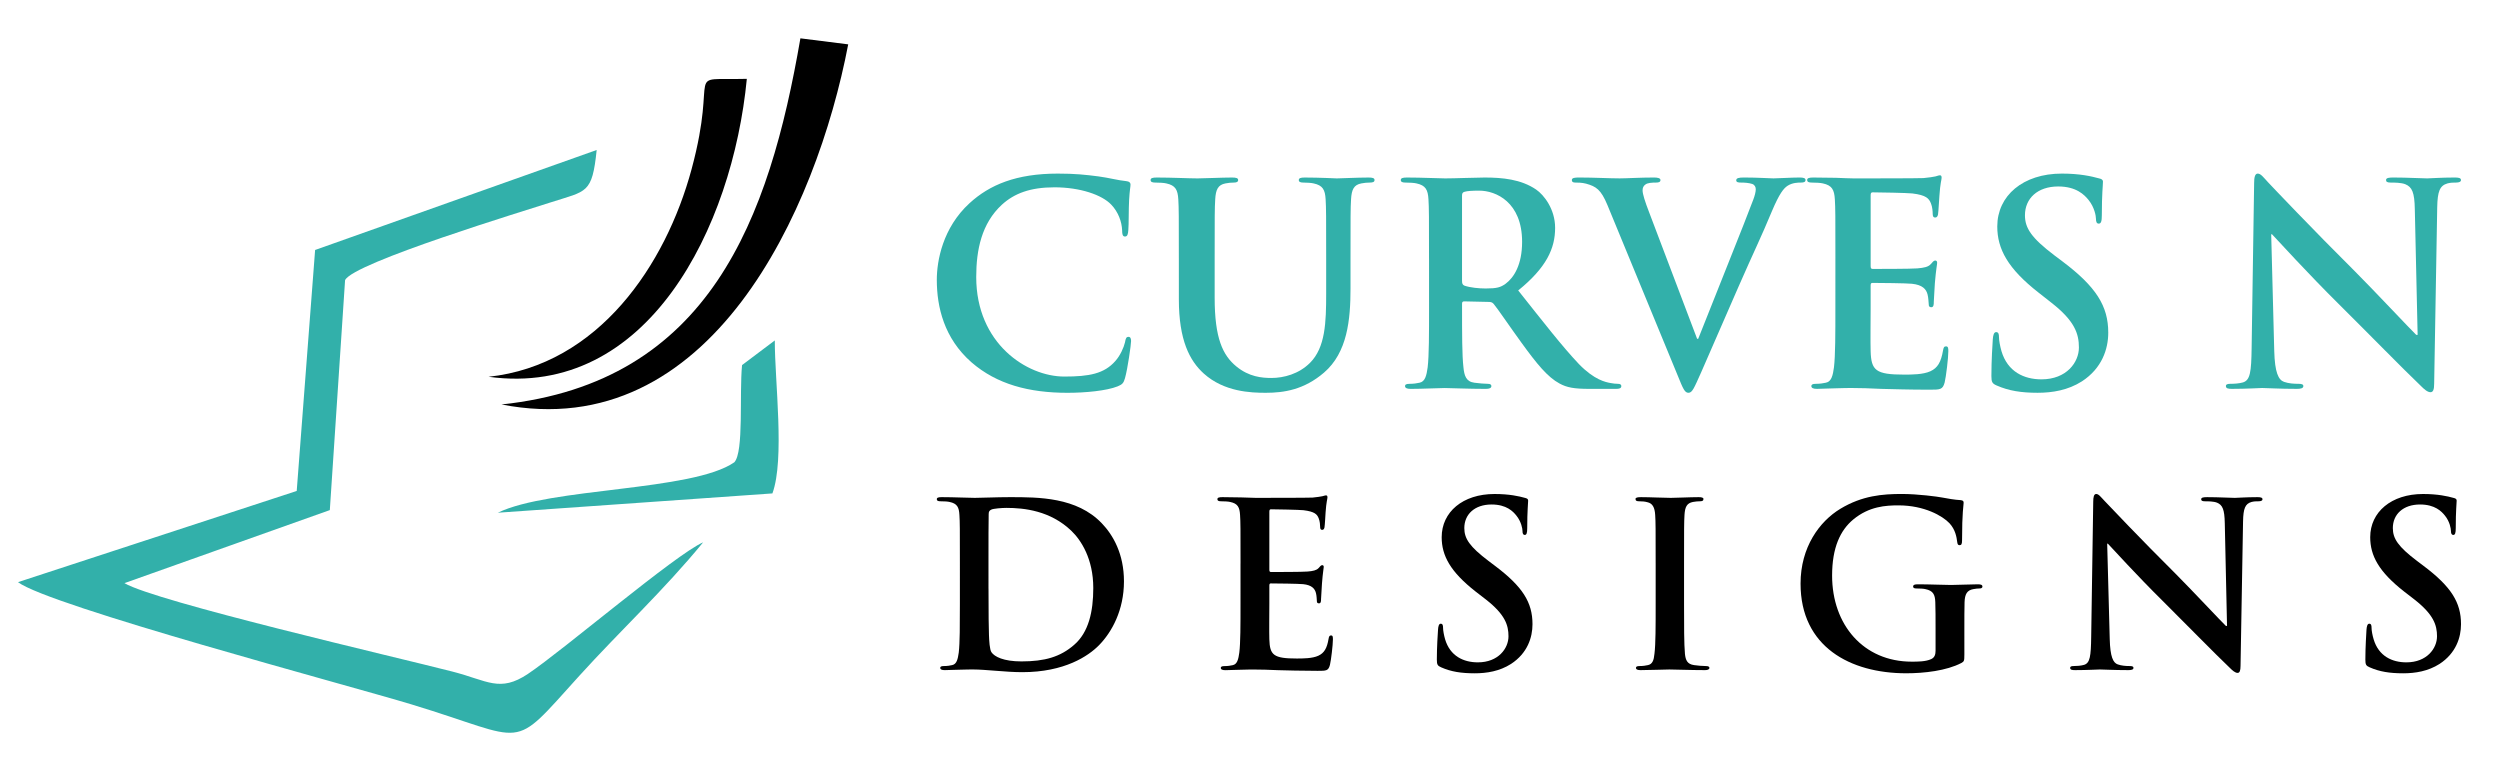 <?xml version="1.0" encoding="utf-8"?>
<!-- Generator: Adobe Illustrator 16.0.0, SVG Export Plug-In . SVG Version: 6.00 Build 0)  -->
<!DOCTYPE svg PUBLIC "-//W3C//DTD SVG 1.1//EN" "http://www.w3.org/Graphics/SVG/1.1/DTD/svg11.dtd">
<svg version="1.1" id="Calque_1" xmlns="http://www.w3.org/2000/svg" xmlns:xlink="http://www.w3.org/1999/xlink" x="0px" y="0px"
	 width="198px" height="60px" viewBox="0 0 198 60" enable-background="new 0 0 198 60" xml:space="preserve">
<g>
	<g>
		<g>
			<path fill="#32B0AA" d="M76.939,28.694c-2.169-1.905-2.744-4.384-2.744-6.53c0-1.507,0.465-4.121,2.59-6.069
				c1.592-1.459,3.698-2.346,6.996-2.346c1.374,0,2.192,0.09,3.211,0.221c0.841,0.111,1.548,0.313,2.216,0.377
				c0.242,0.022,0.329,0.134,0.329,0.268c0,0.176-0.068,0.441-0.111,1.217c-0.043,0.73-0.02,1.948-0.063,2.391
				c-0.024,0.332-0.068,0.51-0.267,0.51c-0.18,0-0.223-0.178-0.223-0.486c-0.024-0.688-0.31-1.463-0.862-2.039
				c-0.731-0.773-2.458-1.372-4.498-1.372c-1.926,0-3.185,0.486-4.158,1.372c-1.615,1.484-2.038,3.588-2.038,5.734
				c0,5.27,4.01,7.882,6.972,7.882c1.972,0,3.167-0.22,4.053-1.239c0.377-0.421,0.663-1.063,0.755-1.462
				c0.063-0.354,0.111-0.443,0.286-0.443c0.154,0,0.198,0.155,0.198,0.334c0,0.265-0.268,2.191-0.484,2.944
				c-0.111,0.375-0.198,0.486-0.576,0.641c-0.886,0.355-2.571,0.512-3.984,0.512C81.501,31.108,78.954,30.442,76.939,28.694z"/>
			<path fill="#32B0AA" d="M93.364,20.479c0-3.364,0-3.983-0.042-4.693c-0.045-0.753-0.224-1.106-0.955-1.261
				c-0.174-0.044-0.553-0.065-0.86-0.065c-0.243,0-0.38-0.047-0.38-0.202c0-0.154,0.155-0.198,0.489-0.198
				c1.173,0,2.566,0.069,3.234,0.069c0.528,0,1.928-0.069,2.722-0.069c0.334,0,0.489,0.044,0.489,0.198
				c0,0.155-0.137,0.202-0.354,0.202c-0.248,0-0.377,0.021-0.645,0.065c-0.594,0.111-0.773,0.486-0.817,1.261
				c-0.044,0.71-0.044,1.329-0.044,4.693v3.102c0,3.209,0.64,4.56,1.724,5.446c0.998,0.818,2.014,0.908,2.77,0.908
				c0.973,0,2.169-0.311,3.056-1.197c1.221-1.217,1.281-3.209,1.281-5.49v-2.769c0-3.364,0-3.983-0.043-4.693
				c-0.042-0.753-0.223-1.106-0.954-1.261c-0.174-0.044-0.551-0.065-0.794-0.065c-0.241,0-0.377-0.047-0.377-0.202
				c0-0.154,0.155-0.198,0.465-0.198c1.129,0,2.528,0.069,2.547,0.069c0.266,0,1.66-0.069,2.521-0.069
				c0.311,0,0.465,0.044,0.465,0.198c0,0.155-0.13,0.202-0.396,0.202c-0.242,0-0.378,0.021-0.645,0.065
				c-0.596,0.111-0.774,0.486-0.818,1.261c-0.043,0.71-0.043,1.329-0.043,4.693v2.37c0,2.457-0.241,5.07-2.102,6.664
				c-1.572,1.351-3.166,1.596-4.609,1.596c-1.172,0-3.296-0.068-4.913-1.527c-1.128-1.02-1.971-2.658-1.971-5.869V20.479z"/>
			<path fill="#32B0AA" d="M113.178,20.479c0-3.364,0-3.983-0.044-4.693c-0.042-0.753-0.222-1.106-0.952-1.261
				c-0.175-0.044-0.553-0.065-0.862-0.065c-0.241,0-0.378-0.047-0.378-0.202c0-0.154,0.154-0.198,0.489-0.198
				c1.171,0,2.564,0.069,3.029,0.069c0.756,0,2.437-0.069,3.124-0.069c1.394,0,2.88,0.134,4.076,0.952
				c0.619,0.422,1.505,1.551,1.505,3.032c0,1.64-0.688,3.146-2.924,4.96c1.97,2.479,3.5,4.452,4.803,5.824
				c1.239,1.283,2.15,1.438,2.481,1.504c0.244,0.046,0.442,0.067,0.621,0.067c0.176,0,0.262,0.065,0.262,0.177
				c0,0.177-0.154,0.223-0.416,0.223h-2.106c-1.238,0-1.792-0.111-2.366-0.421c-0.954-0.511-1.798-1.55-3.035-3.256
				c-0.887-1.218-1.903-2.724-2.191-3.056c-0.109-0.133-0.244-0.154-0.4-0.154l-1.926-0.043c-0.112,0-0.174,0.043-0.174,0.176v0.311
				c0,2.06,0,3.808,0.11,4.736c0.063,0.645,0.198,1.131,0.861,1.219c0.335,0.045,0.819,0.089,1.086,0.089
				c0.179,0,0.265,0.065,0.265,0.177c0,0.154-0.154,0.223-0.444,0.223c-1.283,0-2.92-0.068-3.254-0.068
				c-0.422,0-1.815,0.068-2.701,0.068c-0.285,0-0.439-0.068-0.439-0.223c0-0.111,0.085-0.177,0.353-0.177
				c0.334,0,0.596-0.044,0.799-0.089c0.441-0.088,0.551-0.574,0.64-1.219c0.11-0.929,0.11-2.677,0.11-4.715V20.479z M115.793,22.229
				c0,0.244,0.042,0.33,0.198,0.398c0.465,0.155,1.128,0.221,1.68,0.221c0.886,0,1.177-0.09,1.573-0.375
				c0.662-0.489,1.307-1.506,1.307-3.321c0-3.145-2.082-4.052-3.388-4.052c-0.553,0-0.949,0.021-1.172,0.09
				c-0.156,0.043-0.198,0.13-0.198,0.309V22.229z"/>
			<path fill="#32B0AA" d="M127.303,16.228c-0.51-1.217-0.886-1.459-1.685-1.682c-0.329-0.087-0.688-0.087-0.861-0.087
				c-0.198,0-0.267-0.068-0.267-0.202c0-0.176,0.242-0.198,0.577-0.198c1.171,0,2.434,0.069,3.21,0.069
				c0.551,0,1.615-0.069,2.721-0.069c0.265,0,0.511,0.044,0.511,0.198c0,0.155-0.134,0.202-0.332,0.202
				c-0.354,0-0.688,0.021-0.861,0.155c-0.156,0.108-0.224,0.263-0.224,0.465c0,0.287,0.199,0.907,0.507,1.703l3.812,10.051h0.087
				c0.954-2.436,3.83-9.564,4.362-11.023c0.112-0.288,0.197-0.619,0.197-0.82c0-0.178-0.085-0.354-0.284-0.422
				c-0.266-0.087-0.602-0.108-0.887-0.108c-0.2,0-0.377-0.022-0.377-0.177c0-0.18,0.198-0.224,0.619-0.224
				c1.108,0,2.038,0.069,2.325,0.069c0.376,0,1.419-0.069,2.081-0.069c0.286,0,0.465,0.044,0.465,0.198
				c0,0.155-0.132,0.202-0.354,0.202s-0.688,0-1.084,0.264c-0.291,0.2-0.62,0.575-1.221,1.995c-0.861,2.078-1.462,3.274-2.654,5.998
				c-1.417,3.234-2.457,5.645-2.946,6.754c-0.576,1.282-0.707,1.639-1.016,1.639c-0.292,0-0.423-0.311-0.844-1.352L127.303,16.228z"
				/>
			<path fill="#32B0AA" d="M145.364,20.479c0-3.364,0-3.983-0.044-4.693c-0.044-0.753-0.224-1.106-0.95-1.261
				c-0.179-0.044-0.556-0.065-0.865-0.065c-0.241,0-0.378-0.047-0.378-0.202c0-0.154,0.154-0.198,0.489-0.198
				c0.599,0,1.24,0.022,1.79,0.022c0.576,0.021,1.09,0.047,1.401,0.047c0.707,0,5.112,0,5.532-0.025
				c0.422-0.044,0.775-0.087,0.953-0.133c0.107-0.021,0.242-0.088,0.355-0.088c0.108,0,0.129,0.088,0.129,0.199
				c0,0.154-0.11,0.42-0.175,1.44c-0.023,0.22-0.067,1.196-0.109,1.459c-0.024,0.111-0.068,0.245-0.224,0.245
				c-0.154,0-0.199-0.111-0.199-0.311c0-0.154-0.024-0.533-0.134-0.796c-0.155-0.399-0.373-0.665-1.481-0.799
				c-0.38-0.044-2.702-0.087-3.144-0.087c-0.109,0-0.154,0.064-0.154,0.221v5.601c0,0.155,0.02,0.244,0.154,0.244
				c0.484,0,3.031,0,3.54-0.043c0.532-0.046,0.865-0.111,1.065-0.335c0.153-0.176,0.242-0.287,0.353-0.287
				c0.087,0,0.155,0.046,0.155,0.18c0,0.129-0.087,0.485-0.181,1.613c-0.019,0.443-0.085,1.33-0.085,1.484
				c0,0.177,0,0.422-0.199,0.422c-0.154,0-0.198-0.09-0.198-0.199c-0.024-0.223-0.024-0.511-0.093-0.799
				c-0.105-0.443-0.417-0.775-1.239-0.861c-0.421-0.047-2.609-0.068-3.143-0.068c-0.11,0-0.13,0.09-0.13,0.223v1.748
				c0,0.752-0.024,2.791,0,3.433c0.045,1.526,0.397,1.859,2.653,1.859c0.576,0,1.505,0,2.081-0.267
				c0.577-0.264,0.842-0.729,0.998-1.637c0.042-0.244,0.086-0.334,0.241-0.334c0.18,0,0.18,0.18,0.18,0.399
				c0,0.509-0.18,2.015-0.29,2.458c-0.154,0.575-0.354,0.575-1.197,0.575c-1.659,0-2.875-0.044-3.829-0.065
				c-0.947-0.046-1.637-0.068-2.299-0.068c-0.247,0-0.731,0-1.265,0.022c-0.508,0-1.083,0.046-1.526,0.046
				c-0.288,0-0.442-0.068-0.442-0.223c0-0.111,0.086-0.177,0.353-0.177c0.335,0,0.602-0.044,0.8-0.089
				c0.44-0.088,0.551-0.574,0.638-1.219c0.112-0.929,0.112-2.677,0.112-4.715V20.479z"/>
			<path fill="#32B0AA" d="M158.139,30.532c-0.354-0.155-0.42-0.268-0.42-0.754c0-1.217,0.086-2.546,0.11-2.899
				c0.024-0.335,0.088-0.576,0.267-0.576c0.198,0,0.222,0.198,0.222,0.375c0,0.288,0.089,0.753,0.198,1.131
				c0.484,1.639,1.792,2.236,3.168,2.236c1.989,0,2.966-1.351,2.966-2.524c0-1.085-0.332-2.104-2.173-3.541l-1.016-0.799
				c-2.437-1.903-3.277-3.455-3.277-5.246c0-2.436,2.038-4.186,5.114-4.186c1.44,0,2.37,0.221,2.944,0.379
				c0.199,0.043,0.312,0.107,0.312,0.263c0,0.288-0.089,0.93-0.089,2.658c0,0.486-0.065,0.663-0.245,0.663
				c-0.156,0-0.221-0.133-0.221-0.396c0-0.201-0.11-0.887-0.574-1.463c-0.334-0.42-0.978-1.084-2.415-1.084
				c-1.637,0-2.634,0.951-2.634,2.28c0,1.019,0.509,1.794,2.348,3.188l0.62,0.465c2.677,2.014,3.63,3.541,3.63,5.645
				c0,1.285-0.488,2.813-2.081,3.854c-1.108,0.707-2.348,0.908-3.52,0.908C160.085,31.108,159.094,30.952,158.139,30.532z"/>
			<path fill="#32B0AA" d="M180.12,27.786c0.044,1.727,0.335,2.303,0.774,2.457c0.378,0.134,0.799,0.155,1.152,0.155
				c0.242,0,0.379,0.044,0.379,0.177c0,0.177-0.205,0.223-0.512,0.223c-1.439,0-2.326-0.068-2.748-0.068
				c-0.199,0-1.238,0.068-2.389,0.068c-0.288,0-0.485-0.023-0.485-0.223c0-0.133,0.129-0.177,0.353-0.177
				c0.287,0,0.687-0.021,0.997-0.11c0.575-0.178,0.663-0.818,0.688-2.746l0.198-13.041c0-0.442,0.063-0.752,0.286-0.752
				c0.243,0,0.445,0.288,0.817,0.688c0.267,0.286,3.631,3.83,6.865,7.039c1.505,1.506,4.492,4.693,4.871,5.047h0.11l-0.223-9.938
				c-0.02-1.351-0.22-1.772-0.751-1.993c-0.333-0.132-0.865-0.132-1.174-0.132c-0.265,0-0.354-0.068-0.354-0.202
				c0-0.176,0.246-0.198,0.575-0.198c1.152,0,2.214,0.069,2.682,0.069c0.243,0,1.084-0.069,2.17-0.069
				c0.285,0,0.508,0.022,0.508,0.198c0,0.134-0.135,0.202-0.398,0.202c-0.221,0-0.4,0-0.666,0.065
				c-0.62,0.176-0.794,0.641-0.818,1.883l-0.242,13.97c0,0.486-0.087,0.685-0.29,0.685c-0.242,0-0.509-0.242-0.751-0.486
				c-1.395-1.329-4.231-4.229-6.53-6.51c-2.416-2.391-4.871-5.09-5.272-5.512h-0.064L180.12,27.786z"/>
		</g>
		<g>
			<path d="M76.023,44.628c0-2.752,0-3.26-0.037-3.84c-0.031-0.615-0.178-0.908-0.778-1.033c-0.14-0.037-0.449-0.053-0.704-0.053
				c-0.199,0-0.309-0.037-0.309-0.162c0-0.131,0.126-0.166,0.396-0.166c0.961,0,2.105,0.057,2.613,0.057
				c0.558,0,1.701-0.057,2.788-0.057c2.267,0,5.291,0,7.266,2.066c0.909,0.941,1.76,2.445,1.76,4.604
				c0,2.283-0.961,4.021-1.974,5.055c-0.837,0.854-2.723,2.137-6.076,2.137c-0.646,0-1.394-0.051-2.083-0.109
				c-0.685-0.053-1.322-0.104-1.776-0.104c-0.198,0-0.595,0-1.029,0.016c-0.417,0-0.888,0.035-1.254,0.035
				c-0.234,0-0.359-0.051-0.359-0.182c0-0.09,0.073-0.141,0.292-0.141c0.272,0,0.486-0.037,0.648-0.074
				c0.365-0.072,0.453-0.475,0.527-0.996c0.089-0.764,0.089-2.195,0.089-3.861V44.628z M78.29,46.622
				c0,1.924,0.016,3.318,0.036,3.662c0.016,0.449,0.053,1.176,0.199,1.375c0.234,0.344,0.939,0.725,2.376,0.725
				c1.845,0,3.076-0.359,4.163-1.305c1.159-0.992,1.524-2.645,1.524-4.508c0-2.305-0.96-3.787-1.738-4.533
				c-1.666-1.594-3.735-1.813-5.146-1.813c-0.366,0-1.034,0.057-1.18,0.131c-0.162,0.072-0.22,0.162-0.22,0.359
				c-0.016,0.617-0.016,2.193-0.016,3.625V46.622z"/>
			<path d="M98.25,44.628c0-2.752,0-3.26-0.037-3.84c-0.036-0.615-0.182-0.908-0.784-1.033c-0.141-0.037-0.447-0.053-0.705-0.053
				c-0.198,0-0.307-0.037-0.307-0.162c0-0.131,0.13-0.166,0.401-0.166c0.486,0,1.013,0.021,1.468,0.021
				c0.471,0.014,0.888,0.035,1.14,0.035c0.578,0,4.183,0,4.527-0.021c0.345-0.035,0.638-0.074,0.784-0.109
				c0.088-0.016,0.198-0.066,0.287-0.066s0.11,0.066,0.11,0.162c0,0.125-0.091,0.344-0.147,1.174
				c-0.015,0.182-0.052,0.982-0.088,1.197c-0.021,0.092-0.059,0.199-0.183,0.199c-0.126,0-0.162-0.09-0.162-0.252
				c0-0.125-0.021-0.434-0.11-0.652c-0.125-0.326-0.309-0.543-1.212-0.654c-0.308-0.035-2.215-0.072-2.575-0.072
				c-0.088,0-0.125,0.057-0.125,0.184v4.586c0,0.125,0.017,0.197,0.125,0.197c0.397,0,2.481,0,2.899-0.037
				c0.434-0.035,0.705-0.094,0.873-0.271c0.125-0.145,0.198-0.234,0.287-0.234c0.072,0,0.124,0.035,0.124,0.141
				c0,0.111-0.072,0.402-0.141,1.326c-0.021,0.361-0.072,1.088-0.072,1.213c0,0.146,0,0.346-0.162,0.346
				c-0.131,0-0.168-0.074-0.168-0.164c-0.015-0.182-0.015-0.416-0.073-0.652c-0.089-0.359-0.345-0.637-1.013-0.705
				c-0.345-0.037-2.137-0.059-2.57-0.059c-0.093,0-0.109,0.074-0.109,0.184v1.432c0,0.615-0.021,2.283,0,2.811
				c0.037,1.248,0.324,1.52,2.172,1.52c0.471,0,1.233,0,1.705-0.219c0.469-0.215,0.689-0.594,0.813-1.338
				c0.035-0.199,0.073-0.271,0.198-0.271c0.146,0,0.146,0.143,0.146,0.324c0,0.416-0.146,1.65-0.235,2.012
				c-0.126,0.469-0.288,0.469-0.976,0.469c-1.358,0-2.357-0.035-3.135-0.053c-0.783-0.035-1.343-0.051-1.886-0.051
				c-0.197,0-0.601,0-1.034,0.016c-0.417,0-0.888,0.035-1.249,0.035c-0.234,0-0.365-0.051-0.365-0.182
				c0-0.09,0.074-0.141,0.294-0.141c0.271,0,0.484-0.037,0.651-0.074c0.36-0.072,0.45-0.475,0.522-0.996
				c0.095-0.764,0.095-2.195,0.095-3.861V44.628z"/>
			<path d="M114.143,52.854c-0.287-0.125-0.345-0.213-0.345-0.617c0-0.99,0.073-2.084,0.094-2.369
				c0.017-0.273,0.069-0.471,0.214-0.471c0.163,0,0.183,0.162,0.183,0.307c0,0.236,0.074,0.617,0.162,0.926
				c0.396,1.338,1.468,1.828,2.592,1.828c1.629,0,2.429-1.107,2.429-2.064c0-0.887-0.271-1.723-1.776-2.904l-0.836-0.646
				c-1.989-1.561-2.679-2.832-2.679-4.299c0-1.99,1.666-3.42,4.184-3.42c1.181,0,1.943,0.176,2.412,0.307
				c0.162,0.037,0.252,0.09,0.252,0.215c0,0.234-0.073,0.762-0.073,2.178c0,0.396-0.053,0.543-0.199,0.543
				c-0.125,0-0.177-0.111-0.177-0.328c0-0.162-0.094-0.723-0.477-1.197c-0.271-0.344-0.793-0.887-1.973-0.887
				c-1.338,0-2.157,0.781-2.157,1.869c0,0.832,0.417,1.467,1.921,2.605l0.507,0.383c2.193,1.65,2.972,2.898,2.972,4.621
				c0,1.051-0.396,2.299-1.701,3.15c-0.904,0.58-1.924,0.742-2.879,0.742C115.735,53.325,114.921,53.2,114.143,52.854z"/>
			<path d="M131.128,44.628c0-2.752,0-3.26-0.037-3.84c-0.035-0.615-0.219-0.924-0.615-1.012c-0.198-0.059-0.434-0.074-0.652-0.074
				c-0.184,0-0.292-0.037-0.292-0.182c0-0.111,0.145-0.146,0.438-0.146c0.69,0,1.828,0.057,2.356,0.057
				c0.449,0,1.52-0.057,2.209-0.057c0.234,0,0.38,0.035,0.38,0.146c0,0.145-0.107,0.182-0.291,0.182
				c-0.178,0-0.324,0.016-0.543,0.053c-0.486,0.094-0.633,0.402-0.669,1.033c-0.035,0.58-0.035,1.088-0.035,3.84v3.191
				c0,1.756,0,3.186,0.071,3.969c0.052,0.488,0.178,0.816,0.727,0.889c0.251,0.037,0.647,0.074,0.921,0.074
				c0.201,0,0.29,0.051,0.29,0.141c0,0.131-0.145,0.182-0.345,0.182c-1.195,0-2.334-0.051-2.826-0.051
				c-0.417,0-1.555,0.051-2.281,0.051c-0.235,0-0.365-0.051-0.365-0.182c0-0.09,0.072-0.141,0.292-0.141
				c0.271,0,0.49-0.037,0.653-0.074c0.359-0.072,0.471-0.381,0.521-0.908c0.094-0.764,0.094-2.193,0.094-3.949V44.628z"/>
			<path d="M155.577,51.862c0,0.486-0.021,0.521-0.236,0.646c-1.179,0.617-2.954,0.816-4.366,0.816c-4.438,0-8.371-2.1-8.371-7.1
				c0-2.898,1.504-4.93,3.149-5.926c1.739-1.051,3.354-1.176,4.878-1.176c1.249,0,2.842,0.211,3.208,0.285
				c0.378,0.074,1.012,0.184,1.431,0.201c0.214,0.02,0.25,0.092,0.25,0.217c0,0.199-0.125,0.705-0.125,2.973
				c0,0.293-0.054,0.381-0.199,0.381c-0.124,0-0.161-0.088-0.182-0.234c-0.053-0.418-0.146-0.998-0.617-1.506
				c-0.543-0.578-1.99-1.414-4.037-1.414c-0.997,0-2.322,0.072-3.588,1.123c-1.019,0.852-1.669,2.215-1.669,4.439
				c0,3.896,2.483,6.816,6.307,6.816c0.471,0,1.103,0,1.542-0.203c0.271-0.125,0.345-0.361,0.345-0.668v-1.703
				c0-0.904,0-1.594-0.021-2.137c-0.018-0.615-0.185-0.91-0.779-1.033c-0.147-0.039-0.455-0.053-0.706-0.053
				c-0.168,0-0.271-0.037-0.271-0.146c0-0.146,0.125-0.184,0.377-0.184c0.944,0,2.083,0.053,2.627,0.053
				c0.563,0,1.524-0.053,2.119-0.053c0.235,0,0.366,0.037,0.366,0.184c0,0.109-0.11,0.146-0.235,0.146
				c-0.146,0-0.272,0.014-0.491,0.053c-0.491,0.088-0.668,0.396-0.689,1.033c-0.016,0.543-0.016,1.264-0.016,2.174V51.862z"/>
			<path d="M167.091,50.608c0.035,1.416,0.271,1.887,0.632,2.012c0.308,0.109,0.652,0.131,0.944,0.131
				c0.199,0,0.304,0.031,0.304,0.141c0,0.146-0.162,0.182-0.413,0.182c-1.18,0-1.906-0.051-2.247-0.051
				c-0.166,0-1.017,0.051-1.958,0.051c-0.234,0-0.398-0.016-0.398-0.182c0-0.109,0.105-0.141,0.29-0.141
				c0.233,0,0.563-0.021,0.814-0.094c0.47-0.148,0.543-0.67,0.564-2.248l0.161-10.67c0-0.365,0.053-0.615,0.235-0.615
				c0.198,0,0.36,0.232,0.67,0.557c0.219,0.236,2.971,3.135,5.619,5.762c1.231,1.234,3.676,3.844,3.985,4.133h0.088l-0.178-8.135
				c-0.02-1.105-0.183-1.449-0.615-1.629c-0.274-0.109-0.711-0.109-0.963-0.109c-0.219,0-0.291-0.057-0.291-0.162
				c0-0.145,0.198-0.166,0.472-0.166c0.943,0,1.811,0.057,2.193,0.057c0.197,0,0.886-0.057,1.774-0.057
				c0.235,0,0.418,0.021,0.418,0.166c0,0.105-0.109,0.162-0.324,0.162c-0.182,0-0.329,0-0.547,0.053
				c-0.508,0.146-0.649,0.527-0.67,1.541l-0.199,11.434c0,0.396-0.072,0.563-0.233,0.563c-0.198,0-0.419-0.201-0.617-0.4
				c-1.144-1.086-3.463-3.459-5.343-5.328c-1.98-1.953-3.991-4.168-4.315-4.508h-0.054L167.091,50.608z"/>
			<path d="M187.682,52.854c-0.293-0.125-0.345-0.213-0.345-0.617c0-0.99,0.073-2.084,0.089-2.369
				c0.021-0.273,0.074-0.471,0.22-0.471c0.161,0,0.179,0.162,0.179,0.307c0,0.236,0.072,0.617,0.166,0.926
				c0.396,1.338,1.467,1.828,2.59,1.828c1.631,0,2.43-1.107,2.43-2.064c0-0.887-0.273-1.723-1.776-2.904l-0.836-0.646
				c-1.995-1.561-2.679-2.832-2.679-4.299c0-1.99,1.667-3.42,4.183-3.42c1.179,0,1.938,0.176,2.409,0.307
				c0.165,0.037,0.255,0.09,0.255,0.215c0,0.234-0.072,0.762-0.072,2.178c0,0.396-0.053,0.543-0.198,0.543
				c-0.126,0-0.184-0.111-0.184-0.328c0-0.162-0.087-0.723-0.47-1.197c-0.272-0.344-0.799-0.887-1.974-0.887
				c-1.343,0-2.157,0.781-2.157,1.869c0,0.832,0.417,1.467,1.921,2.605l0.507,0.383c2.193,1.65,2.972,2.898,2.972,4.621
				c0,1.051-0.398,2.299-1.701,3.15c-0.909,0.58-1.924,0.742-2.884,0.742C189.274,53.325,188.46,53.2,187.682,52.854z"/>
		</g>
	</g>
	<g>
		<g>
			<path fill-rule="evenodd" clip-rule="evenodd" d="M39.719,32.034c16.523,3.234,24.945-15.372,27.459-28.521l-3.786-0.477
				C60.921,17.347,56.197,30.282,39.719,32.034L39.719,32.034z"/>
			<path fill-rule="evenodd" clip-rule="evenodd" d="M38.693,29.841c12.621,1.732,19.32-11.839,20.456-23.596
				c-5.189,0.127-2.185-0.961-4.374,7.15C52.727,20.982,47.402,28.909,38.693,29.841L38.693,29.841z"/>
		</g>
		<g>
			<path fill-rule="evenodd" clip-rule="evenodd" fill="#32B0AA" d="M24.957,19.798L23.5,38.884L1.424,46.106
				c2.476,1.875,26.145,8.16,31.178,9.686c9.389,2.844,7.738,3.848,13.267-2.254c3.247-3.586,6.718-6.795,9.82-10.586
				c-2.194,0.957-11.058,8.533-13.878,10.422c-2.238,1.494-3.189,0.529-5.995-0.189c-4.505-1.156-23.499-5.543-25.96-7l16.266-5.785
				L27.33,22.19c0.621-1.378,14.432-5.557,16.324-6.174c2.82-0.912,3.243-0.65,3.603-4.136L24.957,19.798z"/>
			<path fill-rule="evenodd" clip-rule="evenodd" fill="#32B0AA" d="M58.771,28.914c-0.224,2.306,0.15,6.868-0.611,7.698
				c-3.325,2.307-14.606,1.99-18.732,3.996l21.747-1.529c0.99-2.715,0.184-8.874,0.189-12.116L58.771,28.914z"/>
		</g>
	</g>
</g>
</svg>
